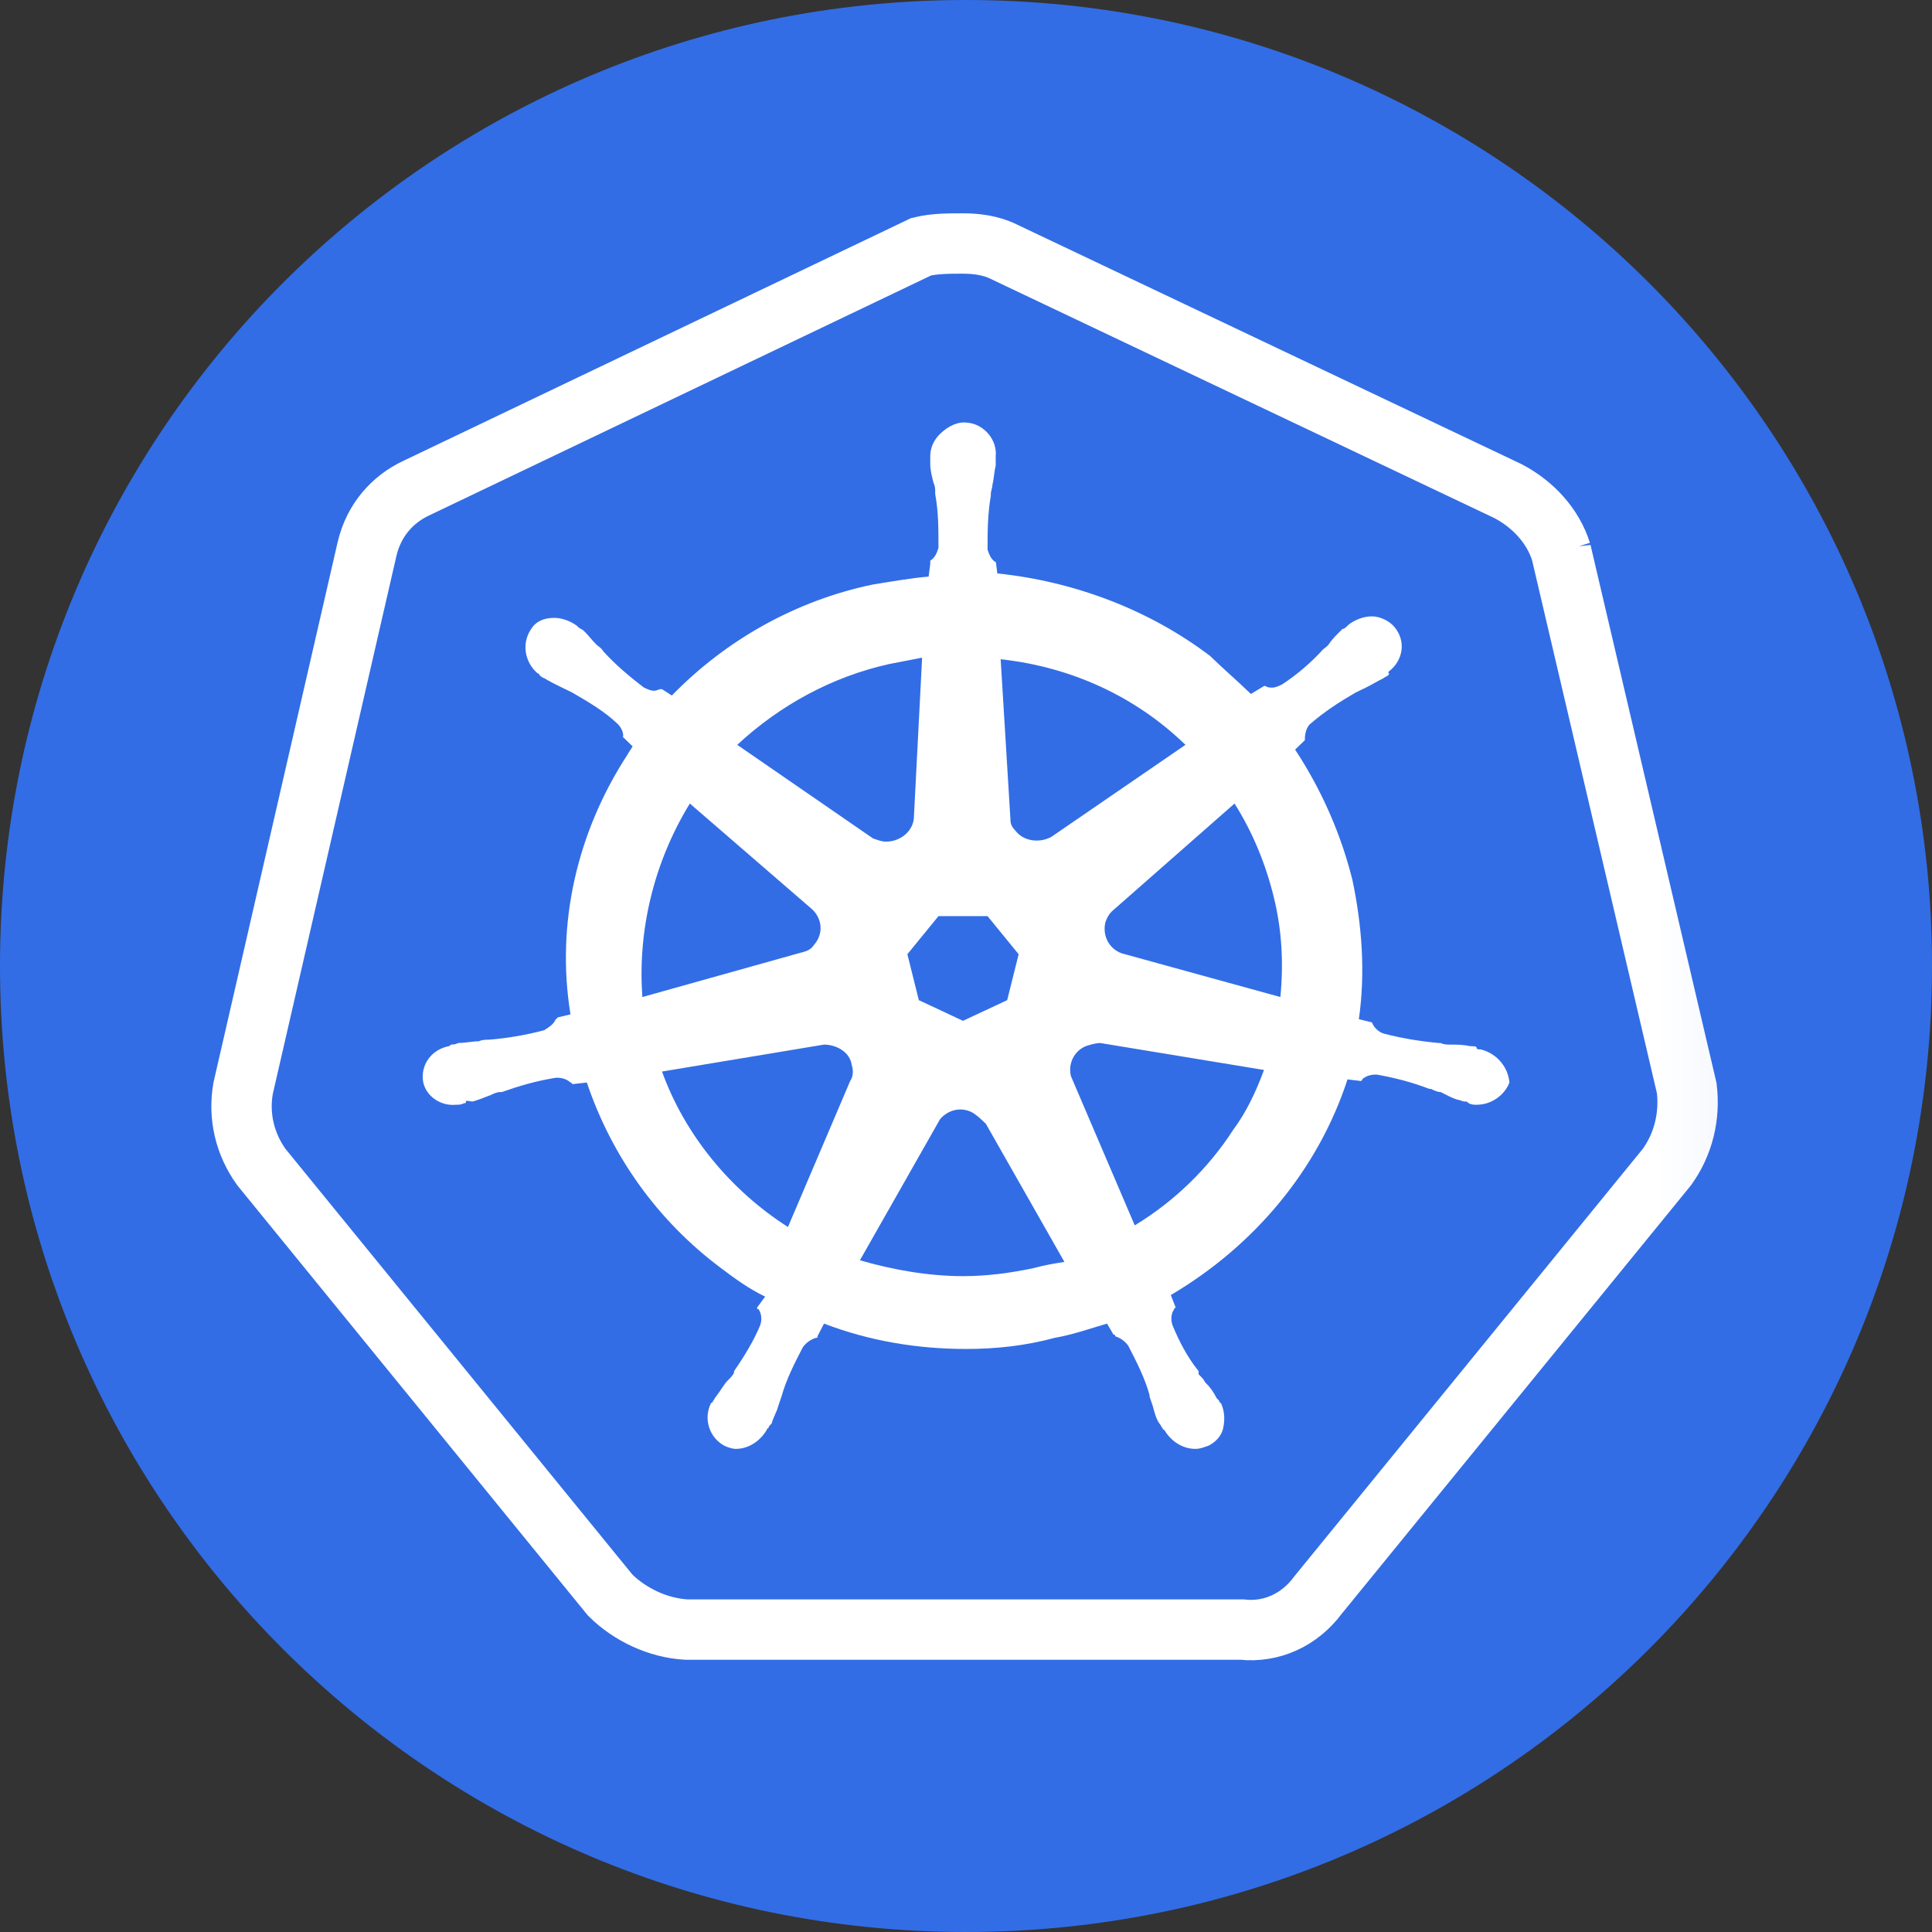 <?xml version="1.0" encoding="UTF-8" standalone="no"?>
<svg xmlns="http://www.w3.org/2000/svg" height="32px" width="32px" version="1.1" xmlns:xlink="http://www.w3.org/1999/xlink" viewBox="0 0 32 32"><rect x="0" y="0" width="32" height="32" fill="#333333" stroke="none"/><!-- Generator: Sketch 55 (78076) - https://sketchapp.com -->
 <title>Group</title>
 <desc>Created with Sketch.</desc>
 <defs>
  <polygon id="path-1" points="3.3751e-13 0.033 27.952 0.033 27.952 27 3.3751e-13 27"/>
 </defs>
 <g id="Homepage" fill-rule="evenodd" fill="none">
  <g id="Mega-Menu---Products" transform="translate(-537 -365)">
   <g id="Group" transform="translate(537 365)">
    <path id="Shape" fill-rule="nonzero" fill="#326DE6" d="m16 0c-8.837 0-16 7.163-16 15.999 0 8.837 7.163 16.001 16 16.001 8.836 0 16-7.165 16-16.001 0-8.836-7.164-15.999-16-15.999z"/>
    <g id="Group-9" transform="translate(1 2)">
     <g id="Group-3">
      <mask id="mask-2" fill="white">
       <use xlink:href="#path-1"/>
      </mask>
      <path id="Fill-1" stroke="#fff" fill="#326DE6" mask="url(#mask-2)" d="m24.857 7.141c-0.137-0.435-0.466-0.788-0.877-1.005l-8.354-3.967c-0.219-0.109-0.465-0.136-0.684-0.136-0.22 0-0.466 0-0.685 0.054l-8.354 3.994c-0.411 0.19-0.712 0.543-0.822 1.005l-2.054 8.939c-0.082 0.461 0.028 0.923 0.301 1.304l5.779 7.091c0.329 0.326 0.794 0.544 1.26 0.571h9.203c0.493 0.054 0.959-0.163 1.26-0.571l5.78-7.091c0.274-0.381 0.383-0.843 0.328-1.304l-2.081-8.885z"/>
     </g>
     <path id="Fill-4" fill="#fff" d="m19.421 16.72c-0.406 0.631-0.975 1.182-1.626 1.576l-1.056-2.469c-0.054-0.21 0.054-0.42 0.244-0.499 0.081-0.026 0.162-0.052 0.243-0.052l2.71 0.446c-0.136 0.368-0.298 0.709-0.515 0.998zm-3.306 2.285c-0.379 0.079-0.758 0.132-1.165 0.132-0.569 0-1.165-0.105-1.707-0.263l1.328-2.338c0.136-0.157 0.352-0.21 0.542-0.105 0.081 0.053 0.136 0.105 0.217 0.184l1.3 2.286c-0.162 0.026-0.325 0.052-0.515 0.104zm-6.15-3.257l2.682-0.446c0.217 0 0.434 0.131 0.461 0.341 0.027 0.079 0.027 0.184-0.027 0.263l-1.03 2.417c-0.948-0.605-1.707-1.524-2.086-2.575zm0.461-4.439l2.005 1.734c0.189 0.157 0.216 0.42 0.054 0.604-0.054 0.079-0.109 0.105-0.217 0.131l-2.628 0.736c-0.081-1.103 0.19-2.233 0.786-3.205zm3.305-2.311l0.542-0.105-0.135 2.626c0 0.237-0.217 0.421-0.461 0.421-0.081 0-0.136-0.027-0.217-0.053l-2.249-1.55c0.705-0.656 1.572-1.129 2.52-1.339zm4.904 1.339l-2.221 1.524c-0.19 0.105-0.461 0.079-0.597-0.105-0.054-0.053-0.081-0.105-0.081-0.184l-0.162-2.653c1.192 0.131 2.248 0.63 3.061 1.418zm1.463 2.522c0.136 0.552 0.163 1.103 0.109 1.655l-2.574-0.709c-0.244-0.053-0.38-0.289-0.325-0.526 0.027-0.079 0.054-0.131 0.108-0.184l2.032-1.786c0.298 0.473 0.515 0.998 0.65 1.55zm-4.416 1.707l-0.732 0.342-0.731-0.342-0.19-0.761 0.515-0.631h0.813l0.515 0.631-0.19 0.761zm7.83 0.815c-0.027 0-0.054 0-0.054-0.027 0-0.026-0.054-0.026-0.108-0.026-0.109-0.026-0.217-0.026-0.325-0.026-0.055 0-0.109 0-0.163-0.026h-0.027c-0.298-0.027-0.623-0.079-0.921-0.158-0.082-0.026-0.163-0.105-0.19-0.184 0.027 0 0 0 0 0l-0.217-0.053c0.109-0.761 0.054-1.549-0.108-2.311-0.19-0.762-0.515-1.497-0.948-2.154l0.162-0.157v-0.027c0-0.079 0.027-0.184 0.082-0.236 0.243-0.21 0.487-0.368 0.758-0.525 0.054-0.026 0.108-0.052 0.163-0.079 0.108-0.052 0.189-0.105 0.298-0.158 0.027-0.026 0.054-0.026 0.081-0.052 0.027-0.026 0-0.026 0-0.053 0.244-0.184 0.298-0.499 0.108-0.736-0.081-0.105-0.243-0.184-0.379-0.184-0.135 0-0.271 0.052-0.379 0.131l-0.027 0.026c-0.028 0.026-0.055 0.052-0.082 0.052-0.081 0.079-0.162 0.158-0.216 0.236-0.028 0.053-0.082 0.079-0.109 0.105-0.189 0.21-0.433 0.42-0.677 0.578-0.054 0.026-0.109 0.052-0.163 0.052-0.027 0-0.081 0-0.108-0.026h-0.027l-0.217 0.131c-0.217-0.21-0.461-0.42-0.677-0.63-1.003-0.762-2.249-1.235-3.523-1.366l-0.027-0.21v0.026c-0.081-0.053-0.108-0.131-0.135-0.21 0-0.289 0-0.578 0.054-0.893v-0.026c0-0.052 0.027-0.105 0.027-0.158 0.027-0.105 0.027-0.21 0.054-0.315v-0.158c0.027-0.263-0.189-0.525-0.46-0.552-0.163-0.026-0.325 0.053-0.461 0.184-0.108 0.105-0.163 0.236-0.163 0.368v0.131c0 0.105 0.028 0.21 0.055 0.315 0.027 0.052 0.027 0.105 0.027 0.158v0.026c0.054 0.289 0.054 0.578 0.054 0.893-0.027 0.079-0.054 0.158-0.136 0.21v0.053l-0.027 0.21c-0.298 0.026-0.596 0.079-0.921 0.131-1.273 0.263-2.438 0.919-3.332 1.839l-0.163-0.105h-0.027c-0.027 0-0.054 0.026-0.108 0.026s-0.108-0.026-0.163-0.052c-0.244-0.184-0.488-0.394-0.677-0.604-0.027-0.053-0.081-0.079-0.108-0.105-0.081-0.079-0.135-0.158-0.217-0.236-0.027-0.026-0.054-0.026-0.081-0.052l-0.027-0.026c-0.108-0.079-0.244-0.132-0.38-0.132-0.162 0-0.298 0.053-0.379 0.184-0.163 0.236-0.108 0.552 0.108 0.736 0.027 0 0.027 0.026 0.027 0.026s0.054 0.052 0.081 0.052c0.081 0.052 0.19 0.105 0.298 0.158 0.054 0.026 0.108 0.052 0.163 0.079 0.271 0.158 0.542 0.315 0.759 0.525 0.054 0.052 0.108 0.157 0.081 0.236v-0.026l0.163 0.158c-0.027 0.052-0.054 0.078-0.081 0.131-0.84 1.287-1.192 2.81-0.948 4.308l-0.217 0.052c0 0.026-0.027 0.026-0.027 0.026-0.027 0.079-0.108 0.132-0.19 0.184-0.298 0.079-0.596 0.132-0.921 0.158-0.054 0-0.108 0-0.163 0.026-0.108 0-0.217 0.027-0.325 0.027-0.027 0-0.054 0.026-0.108 0.026-0.027 0-0.027 0-0.054 0.026-0.298 0.053-0.488 0.315-0.433 0.604 0.054 0.237 0.298 0.394 0.542 0.368 0.054 0 0.081 0 0.136-0.026 0.027 0 0.027 0 0.027-0.027 0-0.026 0.081 0 0.108 0 0.108-0.026 0.217-0.078 0.298-0.105 0.054-0.026 0.108-0.052 0.162-0.052h0.027c0.298-0.105 0.569-0.184 0.894-0.237h0.027c0.081 0 0.163 0.027 0.217 0.079 0.027 0 0.027 0.027 0.027 0.027l0.244-0.027c0.407 1.209 1.165 2.285 2.221 3.073 0.244 0.184 0.461 0.342 0.732 0.473l-0.135 0.184c0 0.026 0.027 0.026 0.027 0.026 0.054 0.079 0.054 0.184 0.027 0.263-0.109 0.263-0.271 0.526-0.434 0.762v0.026c-0.027 0.053-0.054 0.079-0.108 0.132-0.054 0.052-0.109 0.157-0.19 0.262-0.027 0.026-0.027 0.053-0.054 0.079 0 0 0 0.026-0.027 0.026-0.136 0.263-0.027 0.578 0.217 0.709 0.054 0.027 0.135 0.053 0.189 0.053 0.217 0 0.407-0.131 0.515-0.315 0 0 0-0.026 0.027-0.026 0-0.027 0.027-0.053 0.054-0.079 0.027-0.105 0.082-0.184 0.109-0.289l0.054-0.158c0.081-0.289 0.217-0.552 0.352-0.814 0.054-0.079 0.136-0.132 0.217-0.158 0.027 0 0.027 0 0.027-0.026l0.108-0.21c0.759 0.289 1.545 0.42 2.358 0.42 0.487 0 0.975-0.052 1.463-0.184 0.298-0.052 0.596-0.157 0.867-0.236l0.108 0.184c0.027 0 0.027 0 0.027 0.026 0.082 0.026 0.163 0.079 0.217 0.158 0.135 0.262 0.271 0.525 0.352 0.814v0.026l0.054 0.158c0.027 0.105 0.055 0.21 0.109 0.289 0.027 0.026 0.027 0.052 0.054 0.079 0 0 0 0.026 0.027 0.026 0.108 0.184 0.298 0.315 0.515 0.315 0.081 0 0.135-0.026 0.217-0.053 0.108-0.052 0.216-0.157 0.243-0.288 0.028-0.132 0.028-0.263-0.027-0.395 0-0.026-0.027-0.026-0.027-0.026 0-0.026-0.027-0.052-0.054-0.079-0.054-0.105-0.108-0.183-0.19-0.262-0.027-0.053-0.054-0.079-0.108-0.132v-0.052c-0.19-0.236-0.325-0.499-0.433-0.762-0.028-0.079-0.028-0.184 0.027-0.263 0-0.026 0.027-0.026 0.027-0.026l-0.082-0.21c1.382-0.814 2.439-2.075 2.927-3.572l0.216 0.026c0.027 0 0.027-0.026 0.027-0.026 0.055-0.053 0.136-0.079 0.217-0.079h0.027c0.298 0.052 0.596 0.131 0.867 0.236h0.027c0.055 0.027 0.109 0.053 0.163 0.053 0.108 0.052 0.19 0.105 0.298 0.131 0.027 0 0.054 0.026 0.108 0.026 0.028 0 0.028 0 0.055 0.027 0.054 0.026 0.081 0.026 0.135 0.026 0.244 0 0.461-0.158 0.542-0.368-0.027-0.289-0.244-0.499-0.488-0.551z"/>
    </g>
   </g>
  </g>
 </g>
</svg>
